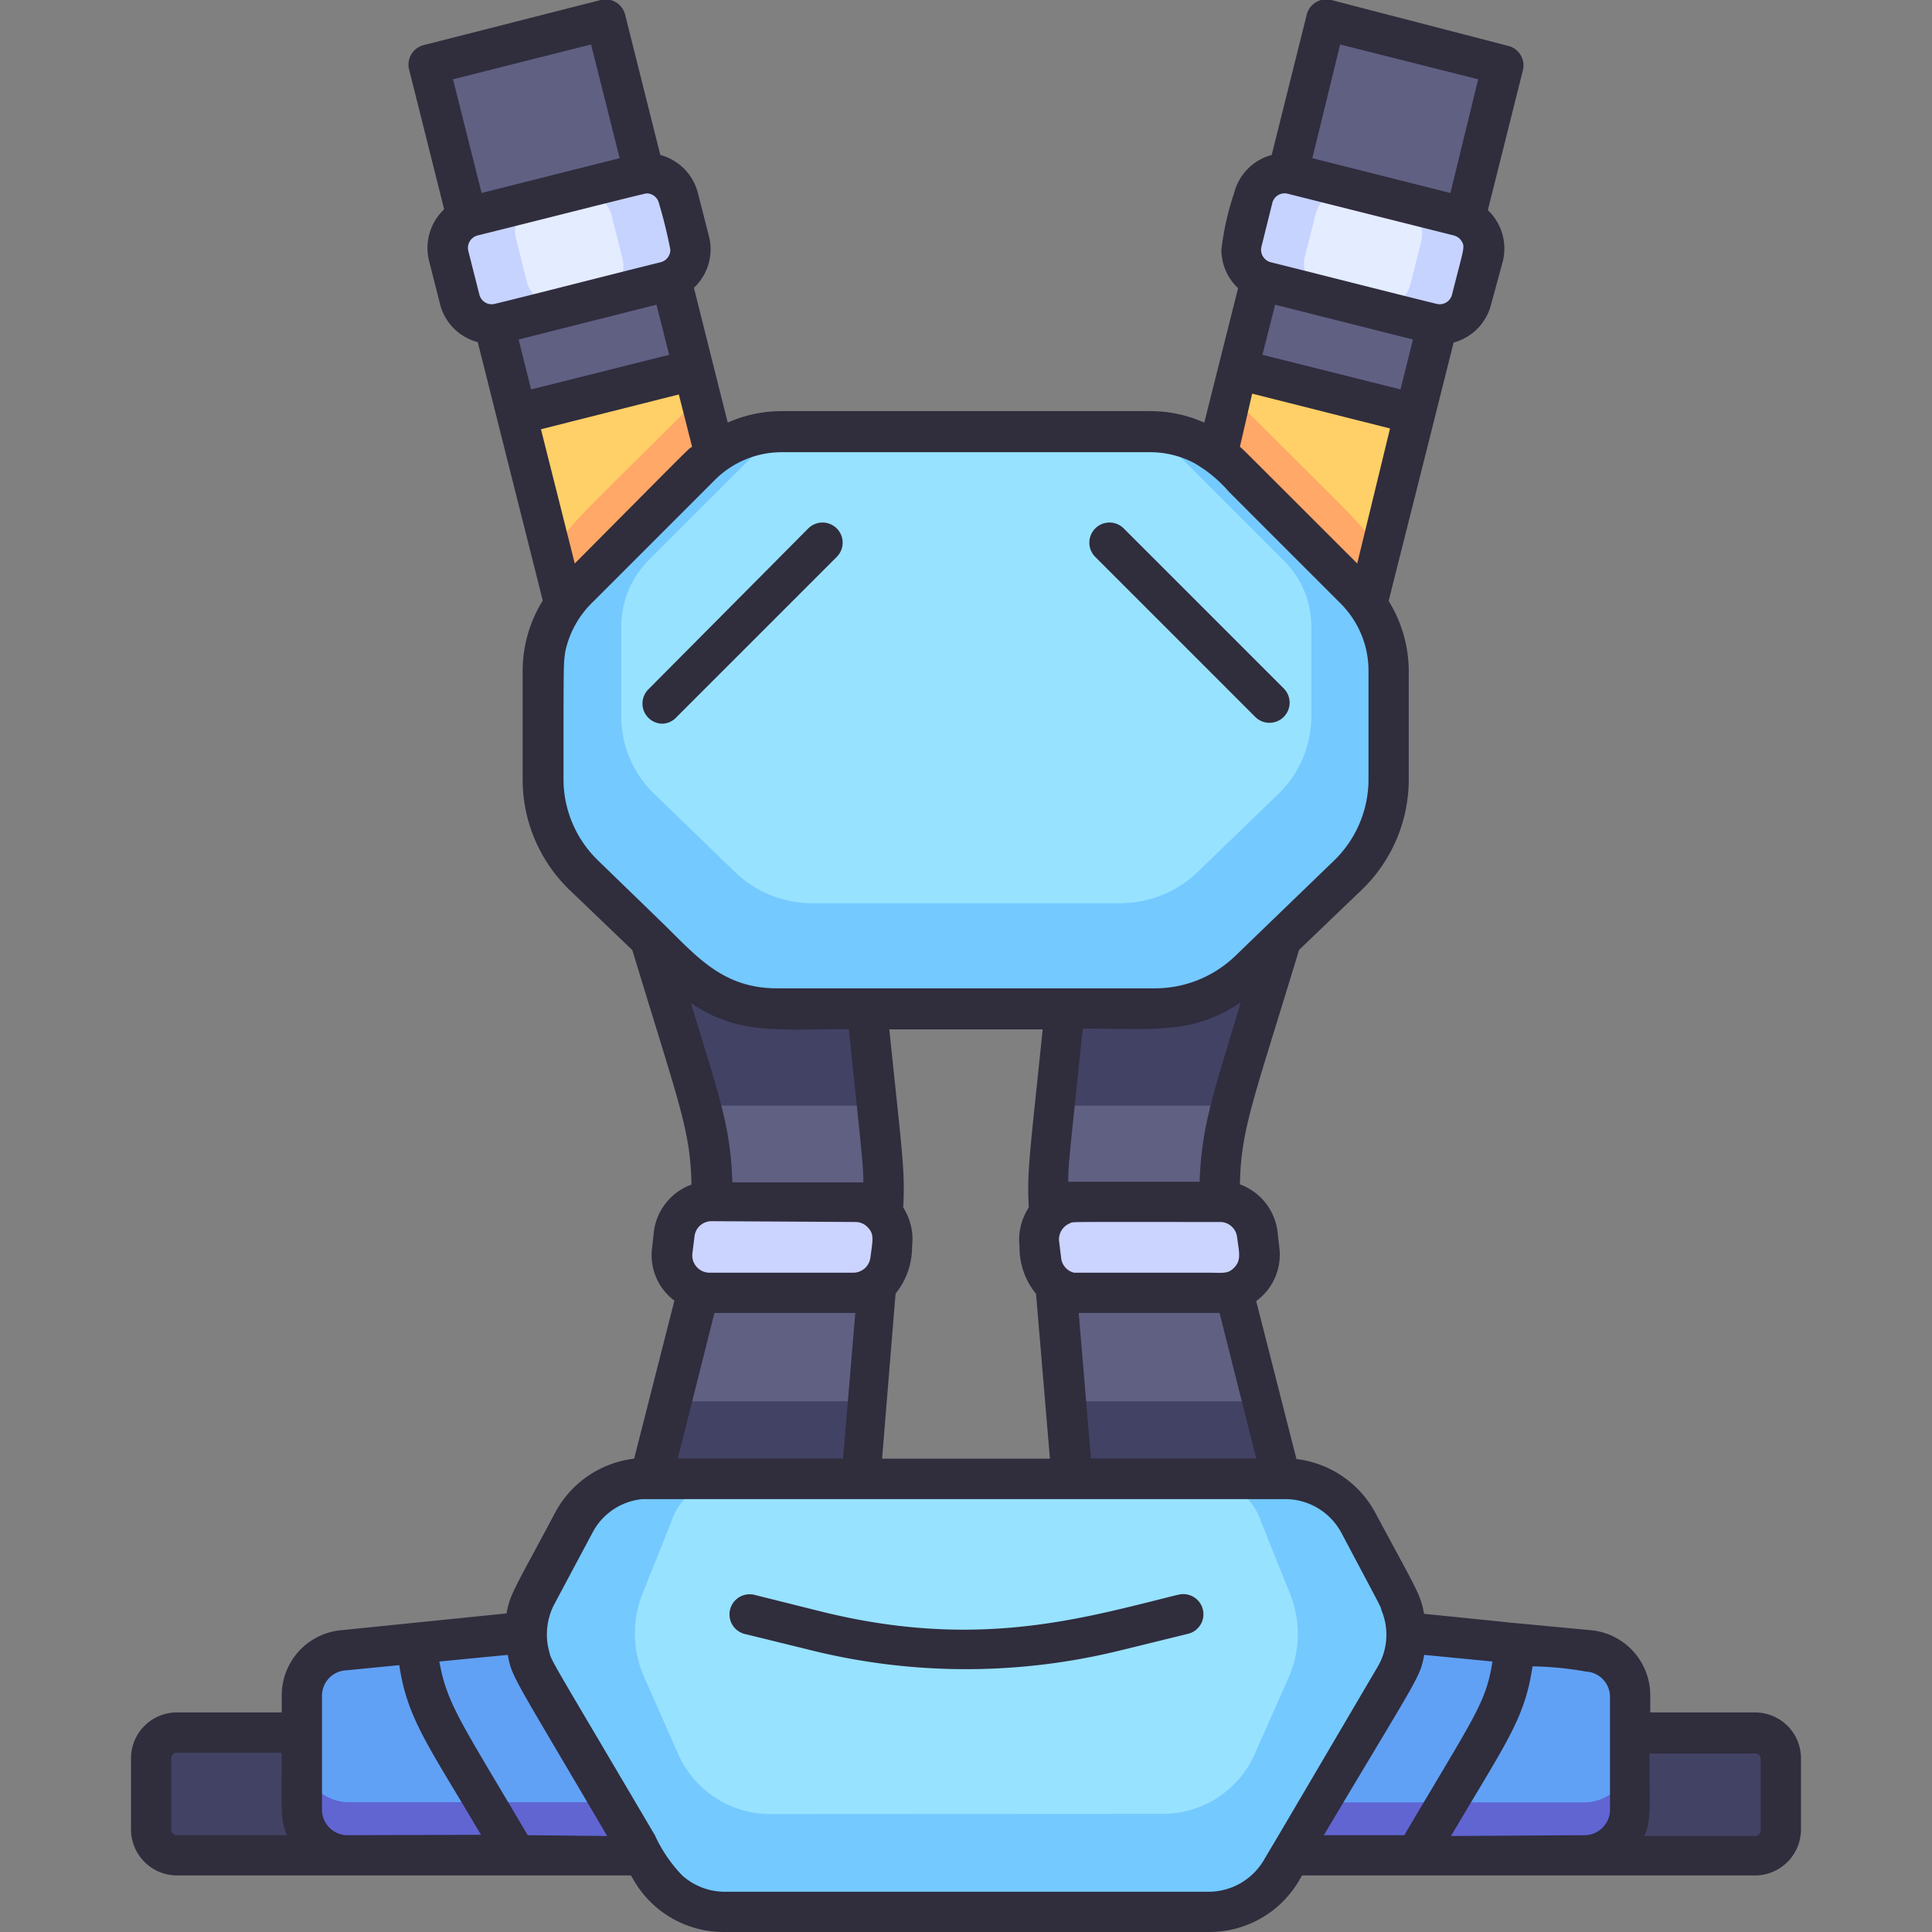 <svg xmlns="http://www.w3.org/2000/svg" viewBox="0 0 96 96" id="baby-carrier">
  <rect x="0" y="0" width="96" height="96" fill="#808080" stroke="none"/>
  <g>
    <rect width="9.07" height="29.09" x="24.72" y="1.67" fill="#606083" transform="rotate(-14.12 29.229 16.204)"></rect>
    <path fill="#ffd067" d="M37.2,29.21l-8.8,2.21c-1.2-4.77-.59-2.31-2.73-10.86l8.8-2.21C34.92,20.14,34.43,18.18,37.2,29.21Z"></path>
    <rect width="11.76" height="5.5" x="22.4" y="9.61" fill="#c6d3ff" rx="1.63" transform="rotate(-14.12 28.27 12.355)"></rect>
    <rect width="4.89" height="5.5" x="25.84" y="9.61" fill="#e4ecff" rx="1.63" transform="rotate(-14.12 28.27 12.355)"></rect>
    <rect width="9.07" height="29.09" x="62.23" y="1.67" fill="#606083" transform="rotate(-165.88 66.765 16.206)"></rect>
    <path fill="#ffd067" d="M70.35,20.56,67.62,31.42l-8.8-2.21c2.78-11.06,2.27-9.07,2.73-10.86Z"></path>
    <path fill="#ffa867" d="M34.81 19.69l2.39 9.52-8.8 2.21-.95-3.77C28.09 26.17 28.5 26 34.81 19.69zM68.57 27.65l-.95 3.77-8.8-2.21 2.39-9.52C67.85 26.34 68 26.27 68.57 27.65z"></path>
    <rect width="11.76" height="5.5" x="61.85" y="9.61" fill="#c6d3ff" rx="1.63" transform="rotate(-165.88 67.731 12.365)"></rect>
    <rect width="5.42" height="5.5" x="65.02" y="9.61" fill="#e4ecff" rx="1.63" transform="rotate(-165.88 67.731 12.365)"></rect>
    <path fill="#424265" d="M8.8,86.09H19.61a0,0,0,0,1,0,0v6.1a0,0,0,0,1,0,0H8.8a1.28,1.28,0,0,1-1.28-1.28V87.37A1.28,1.28,0,0,1,8.8,86.09Z"></path>
    <path fill="#424265" d="M77.69,86.09H88.5a0,0,0,0,1,0,0v6.1a0,0,0,0,1,0,0H77.69a1.28,1.28,0,0,1-1.28-1.28V87.37A1.28,1.28,0,0,1,77.69,86.09Z" transform="rotate(180 82.455 89.14)"></path>
    <path fill="#6065d2" d="M48 79v13.2H17.32a2.28 2.28 0 01-2.27-2.28V84.28A2.28 2.28 0 0117.1 82zM81 84.28v5.63a2.28 2.28 0 01-2.27 2.28H48V79l30.91 3A2.28 2.28 0 0181 84.28z"></path>
    <path fill="#60a1f5" d="M48 79V89.55H17.32a2.28 2.28 0 01-2.27-2.28v-3A2.28 2.28 0 0117.1 82zM81 84.28v3a2.28 2.28 0 01-2.27 2.28H48V79l30.91 3A2.28 2.28 0 0181 84.28z"></path>
    <path fill="#606083" d="M42.74 46.7c1.13 11.06 1.3 11.64 1.12 13.77L42.74 73.6H32.34L34.9 63.41a16.76 16.76 0 00-.21-8.94L32.34 46.7zM61.11 63.41L63.68 73.6H53.27C52.1 59.73 52 59.46 52.19 57.36L53.27 46.7H63.68l-2.35 7.77A16.76 16.76 0 0061.11 63.41z"></path>
    <path fill="#424265" d="M34.81,54.94h8.77l-.84-8.24H32.34C35.06,55.68,34.61,54.19,34.81,54.94Z"></path>
    <polygon fill="#424265" points="33.34 69.63 32.34 73.6 42.74 73.6 43.08 69.63 33.34 69.63"></polygon>
    <polygon fill="#424265" points="52.93 69.63 53.27 73.6 63.68 73.6 62.68 69.63 52.93 69.63"></polygon>
    <path fill="#424265" d="M61.2,54.94c.2-.74-.4,1.27,2.48-8.24H53.27l-.84,8.24Z"></path>
    <path fill="#74c9ff" d="M69,33.3v5.46a6.6,6.6,0,0,1-2,4.75l-4.91,4.74a6.8,6.8,0,0,1-4.7,1.89H38.63a6.77,6.77,0,0,1-4.69-1.89L29,43.51a6.6,6.6,0,0,1-2-4.75V33.3a5.7,5.7,0,0,1,1.67-4l6.15-6.14a5.71,5.71,0,0,1,4-1.68H57.16a5.72,5.72,0,0,1,4,1.68l6.14,6.14A5.7,5.7,0,0,1,69,33.3Z"></path>
    <path fill="#97e2ff" d="M65.16,31.13v4.46a5.38,5.38,0,0,1-1.65,3.87l-4,3.87a5.55,5.55,0,0,1-3.84,1.55H40.35a5.53,5.53,0,0,1-3.83-1.55l-4-3.87a5.34,5.34,0,0,1-1.65-3.87V31.13a4.65,4.65,0,0,1,1.36-3.29l5-5a4.67,4.67,0,0,1,3.29-1.37H55.48a4.7,4.7,0,0,1,3.3,1.37l5,5A4.61,4.61,0,0,1,65.16,31.13Z"></path>
    <path fill="#cbd3ff" d="M42.41 64.24H35.27a1.85 1.85 0 01-1.84-2.08l.09-.81a1.87 1.87 0 011.85-1.63h7.14a1.85 1.85 0 011.84 2.08l-.1.81A1.85 1.85 0 0142.41 64.24zM53.61 64.24h7.13a1.86 1.86 0 001.85-2.08l-.1-.81a1.86 1.86 0 00-1.85-1.63H53.51a1.86 1.86 0 00-1.85 2.08l.1.81A1.86 1.86 0 0053.61 64.24z"></path>
    <path fill="#74c9ff" d="M69.31,83.32,63.64,93a4.16,4.16,0,0,1-3.58,2H36a4.16,4.16,0,0,1-3.59-2L26.7,83.32a4.16,4.16,0,0,1-.08-4.07l1.91-3.58a4.16,4.16,0,0,1,3.66-2.2H63.82a4.16,4.16,0,0,1,3.67,2.2l1.91,3.58A4.16,4.16,0,0,1,69.31,83.32Z"></path>
    <path fill="#97e2ff" d="M57.77,90.13a5,5,0,0,0,4.59-3l1.69-3.82a5.36,5.36,0,0,0,.07-4.07l-1.44-3.58a3.15,3.15,0,0,0-2.76-2.2H36.1a3.14,3.14,0,0,0-2.76,2.2L31.9,79.25A5.36,5.36,0,0,0,32,83.32l1.69,3.82a5,5,0,0,0,4.6,3Z"></path>
    <path fill="#302d3d" d="M87.21,85.09H82v-.81A3.25,3.25,0,0,0,79,81c-10.56-1,2.18.24-8.24-.81-.18-1-.37-1.19-2.41-5a5.14,5.14,0,0,0-3.93-2.69l-2-7.85A2.85,2.85,0,0,0,63.57,62l-.09-.81a2.88,2.88,0,0,0-1.87-2.34c.06-2.77.64-4.07,2.94-11.65l3.13-3A7.62,7.62,0,0,0,70,38.76V33.3a6.65,6.65,0,0,0-1-3.44c2.58-10.23,2.39-9.5,3.23-12.84a2.62,2.62,0,0,0,1.86-1.89L74.67,13a2.64,2.64,0,0,0-.74-2.56l1.74-6.94a1,1,0,0,0-.73-1.22L66.15,0a1,1,0,0,0-1.22.73L63.19,7.7a2.63,2.63,0,0,0-1.87,1.9,13.86,13.86,0,0,0-.63,2.81,2.63,2.63,0,0,0,.83,1.91L59.84,21a6.5,6.5,0,0,0-2.69-.57H38.85a6.5,6.5,0,0,0-2.69.57l-1.68-6.7a2.62,2.62,0,0,0,.75-2.55L34.68,9.6a2.63,2.63,0,0,0-1.87-1.9L31.07.76A1,1,0,0,0,29.85,0L21.06,2.24a1,1,0,0,0-.73,1.22l1.74,6.94A2.64,2.64,0,0,0,21.33,13l.55,2.17A2.62,2.62,0,0,0,23.74,17c.83,3.3.66,2.65,3.23,12.84a6.65,6.65,0,0,0-1,3.44v5.46a7.62,7.62,0,0,0,2.32,5.47l3.13,3c2.36,7.77,2.88,8.93,2.94,11.65a2.88,2.88,0,0,0-1.87,2.34l-.09.81a2.83,2.83,0,0,0,1.11,2.62l-2,7.85a5.14,5.14,0,0,0-3.93,2.69c-2,3.77-2.23,4-2.41,5L17,81A3.25,3.25,0,0,0,14,84.28v.81H8.79a2.28,2.28,0,0,0-2.28,2.28v3.54a2.29,2.29,0,0,0,2.28,2.28H31.35l.16.27A5.16,5.16,0,0,0,36,96h24.1a5.16,5.16,0,0,0,4.44-2.54l.16-.27H87.21a2.29,2.29,0,0,0,2.28-2.28V87.37A2.28,2.28,0,0,0,87.21,85.09Zm-33-12.62-.61-7.23h7l1.82,7.23Zm-20.53,0,1.82-7.23h7l-.61,7.23ZM42.5,60.72a.83.83,0,0,1,.64.29c.31.33.22.63.11,1.48a.86.86,0,0,1-.85.75H35.27a.86.86,0,0,1-.86-1l.1-.81a.85.85,0,0,1,.85-.75Zm2,3.56a3.69,3.69,0,0,0,.82-2.36A2.91,2.91,0,0,0,44.88,60c.1-1.89-.06-2.71-.69-8.85h7.62c-.62,6.06-.79,7-.69,8.85a2.91,2.91,0,0,0-.46,1.93,3.63,3.63,0,0,0,.82,2.36l.69,8.19H43.83Zm8.66-3.5c.21-.08-.31-.06,7.46-.06a.85.85,0,0,1,.85.75c.09.71.22,1.11-.11,1.48s-.57.29-1.33.29c-7.07,0-6.51,0-6.66,0a.84.84,0,0,1-.64-.72l-.1-.81A.86.86,0,0,1,53.18,60.78Zm6.43-2.06c-6.63,0-6.23,0-6.51,0,0-.87.06-1.23.72-7.61,3.55,0,5.48.3,7.85-1.3C60.39,54.09,59.7,55.82,59.61,58.72Zm10-39.37-6.86-1.72.63-2.49,6.85,1.73Zm-3-17.14,6.86,1.73L72.07,9.59,65.21,7.86Zm-3.37,7.88A.63.63,0,0,1,64,9.63l8.24,2.07a.64.64,0,0,1,.39.29c.18.29.1.35-.48,2.65a.63.63,0,0,1-.76.46c-1.69-.41-6.19-1.56-8.25-2.07a.64.64,0,0,1-.46-.77Zm-1,9.47,6.85,1.73L67.44,28c-5.78-5.77-5.61-5.62-5.83-5.8ZM28.56,28l-1.68-6.67,6.85-1.73.66,2.6C34.18,22.33,34.6,21.92,28.56,28ZM25.77,16.87l6.85-1.73.63,2.49-6.86,1.72Zm3.6-14.66,1.42,5.65L23.93,9.59,22.51,3.94Zm-6.1,10.26a.64.64,0,0,1,.46-.77C26,11.14,32,9.61,32.13,9.61a.63.63,0,0,1,.61.48,23.8,23.8,0,0,1,.57,2.32.64.64,0,0,1-.48.62c-2,.49-6.62,1.68-8.25,2.07a.63.63,0,0,1-.76-.46ZM28,38.76c0-6,0-5.77.09-6.39A4.8,4.8,0,0,1,29.37,30l6.15-6.15a4.69,4.69,0,0,1,3.33-1.38h18.3a4.7,4.7,0,0,1,2.19.54,6.6,6.6,0,0,1,1.71,1.41c6.09,6.1,5.69,5.68,5.78,5.8A4.7,4.7,0,0,1,68,33.3v5.46a5.62,5.62,0,0,1-1.71,4l-4.91,4.74a5.76,5.76,0,0,1-4,1.61H38.62c-2.8,0-4.08-1.69-5.9-3.44l-3-2.91A5.62,5.62,0,0,1,28,38.76Zm6.33,11.08c2.33,1.58,4.23,1.3,7.85,1.3.6,5.84.72,6.67.72,7.61-.31,0,0,0-6.51,0C36.3,55.87,35.68,54.31,34.33,49.84ZM8.79,91.19a.28.28,0,0,1-.28-.28V87.37a.27.27,0,0,1,.28-.28H14c0,2.89-.08,3.31.26,4.1Zm8.52,0A1.27,1.27,0,0,1,16,89.91V84.28A1.26,1.26,0,0,1,17.19,83l2.65-.26c.4,2.68,1.45,4,4.06,8.43Zm8.91,0c-3.31-5.62-4-6.49-4.39-8.63l3.4-.33c.23,1.16.19.91,4.94,9ZM60.05,94H36a3.17,3.17,0,0,1-2.1-.81,7.17,7.17,0,0,1-1.36-2c-5.36-9.1-5.12-8.6-5.26-9.16a3.23,3.23,0,0,1,.26-2.31l1.91-3.58a3.13,3.13,0,0,1,2.48-1.65c.3,0,5.45,0,31.93,0a3.17,3.17,0,0,1,2.79,1.67c2.12,4,1.93,3.61,2,3.87a3.13,3.13,0,0,1-.2,2.8c-5.62,9.56-4.62,7.86-5.67,9.63A3.19,3.19,0,0,1,60.05,94ZM70.77,82.23l3.39.33c-.33,2.08-.87,2.67-4.38,8.63h-4C70.57,83.15,70.54,83.39,70.77,82.23Zm1.33,9c2.79-4.73,3.66-5.82,4.05-8.43a16.57,16.57,0,0,1,2.66.26A1.26,1.26,0,0,1,80,84.28v5.63a1.27,1.27,0,0,1-1.27,1.28Zm15.39-.28a.28.28,0,0,1-.28.28H81.7c.35-.79.26-1.25.26-4.1h5.25a.27.27,0,0,1,.28.28Z"></path>
    <path fill="#302d3d" d="M33.63 35.62l7.95-7.95a1 1 0 00-1.42-1.41l-7.95 8a1 1 0 00.71 1.7A1 1 0 0033.63 35.62zM62.37 35.62a1 1 0 001.42 0 1 1 0 000-1.41l-7.95-7.95a1 1 0 00-1.42 1.41zM58.5 79.25c-4.82 1.2-10 2.74-17.72.82l-3.28-.82A1 1 0 1037 81.19L40.3 82a32 32 0 0015.4 0L59 81.19a1 1 0 10-.48-1.94z"></path>
  </g>
</svg>
